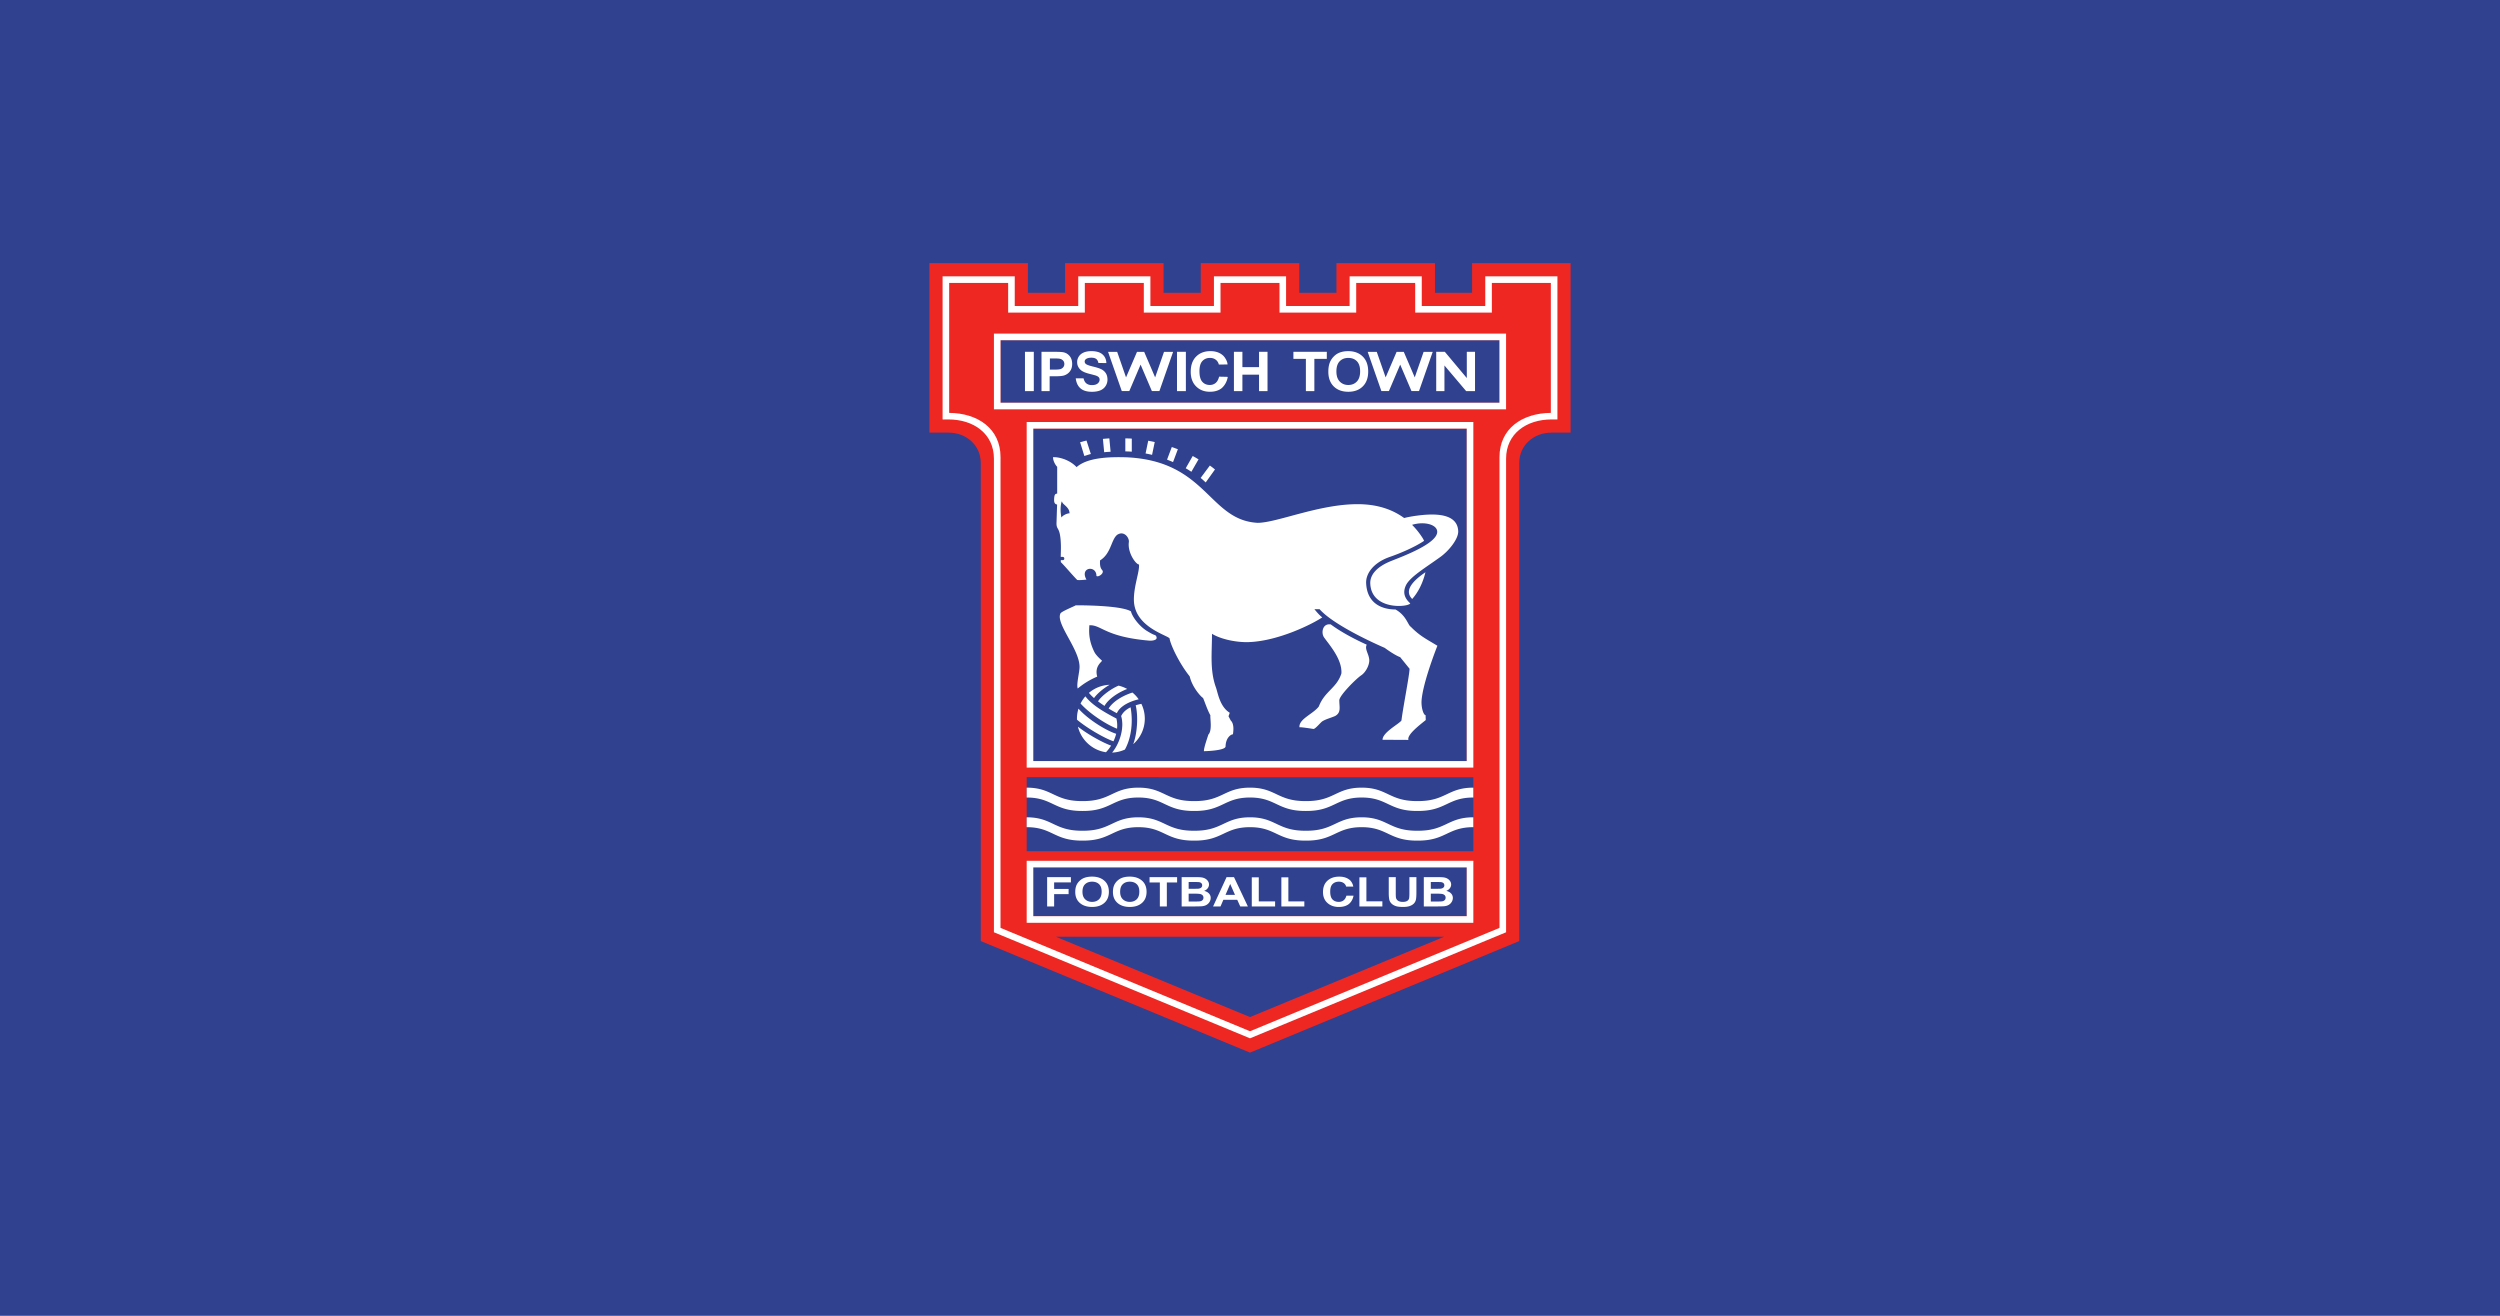 <svg xmlns="http://www.w3.org/2000/svg" viewBox="0 0 950 500"><path d="M0 500h950V0H0z" class="mono" style="fill:#2f418f"/><g class="mono"><path d="M493.72 100v11.277h14.13V100h37.428v11.277h14.118V100h37.432v64.4h-7.267c-6.747 0-12.252 4.784-12.252 11.538l.001 181.67L475 399.996l-102.31-42.388v-181.67c0-6.754-5.502-11.538-12.25-11.538h-7.267V100h37.432v11.277h14.12V100h37.426v11.277h14.13V100h37.435" style="fill-rule:evenodd;fill:#ee2722"/><path d="M392.64 289.19V162.87h164.72v126.32zM569.8 153.04v-23.774H380.2v23.774zM390.14 295.32c56.586 0 113.14.014 169.73.014v28.135c-56.59 0-113.14-.014-169.73-.014zM392.64 329.6v18.541h164.72v-18.54zM475 386.48l-73.764-30.51h147.53z" style="fill-rule:evenodd;fill:#2f418f"/></g><path d="M380.2 173.67c0-10.802-8.653-16.705-19.518-16.776v-49.385h22.415v11.275h29.137v-11.275h22.413v11.275h29.15v-11.275h22.409v11.275h29.15v-11.275h22.412v11.275h29.138v-11.275h22.413v49.385c-10.863.071-19.517 5.973-19.517 16.776l.009 178.92-94.809 39.279-94.81-39.279zm81.093-68.665v11.275h-24.142v-11.275H409.73v11.275h-24.129v-11.275h-27.418v54.386h2.258c9.497 0 17.241 5.392 17.247 14.901l.001 179.97 97.313 40.301 97.313-40.301v-179.97c.005-9.509 7.75-14.901 17.245-14.901h2.261v-54.386h-27.419v11.275h-24.129v-11.275h-27.422v11.275h-24.14v-11.275z" style="fill-rule:evenodd;fill:#fff"/><path d="M390.14 160.37V291.7h169.73V160.37zm2.504 2.502h164.72v126.32h-164.72zM377.69 126.77v28.777h194.62V126.77zm2.508 2.5h189.6v23.773h-189.6zM390.14 327.1v23.555h169.73V327.1zm2.504 2.508h164.72v18.54h-164.72z" style="fill-rule:evenodd;fill:#fff"/><path d="M400.17 173.73c-.078.949.55 2.611 1.563 3.676l-.004 10.174c-.902-.01-1.066.668-1.15 1.894-.098 1.398.177 2.117 1.118 2.246l-.22 6.903c-.074 2.273.707 1.89 1.214 4.138.288 1.28.407 2.79.448 4.37.04 1.577-.032 2.944-.055 4.494.787-.06 1.404-.049 1.344.732-.04.507-.478.563-1.32.461-.004.194-.004.593-.004.783 1.468 1.415 4.158 4.667 6.125 6.672 0 .388 3.247-.004 3.634-.004-2.695-4.735 3.787-5.636 3.787-1.41.562.563 2.646-.688 2.397-1.822-.145-.665-1.243-.762-1.023-4.088 4.183-2.575 4.183-7.753 6.46-9.68 2.626-1.797 4.708 1.09 4.485 2.72-.559 4.064 2.689 8.514 3.842 8.514.327 2.516-2.033 8.316-1.926 13.598.204 10.091 12.488 13.18 13.55 14.482.305 2.286 3.586 9.374 7.651 14.436.94 4.01 4.04 7.549 5.088 8.231.593 1.322 1.638 4.588 2.777 6.564-.16 1.13.794 5.773-.794 7.373-.329 1.22-1.654 4.704-1.668 6.266 1.16 0 8.232-.277 8.232-1.824.083-3.305 2.043-4.592 2.816-4.592 0-.387.72-3.77-.847-5.238l-.848-1.61.47-1.326c-3.826-2.353-4.524-7.63-5.236-9.586-2.382-6.553-1.517-13.084-1.517-20.432 3.285 2.031 9.193 3.342 14.062 3.156 11.216-.427 24.02-6.821 27.85-9.394-.902-.672-1.792-1.64-2.988-3.107l1.96-.006c6.176 7.019 26.42 15.386 24.818 14.74-.119-.048 3.789 2.81 5.8 3.48l3.575 4.412c0 2.26-2.518 14.913-3.076 19.664-.943 1.359-7.191 4.5-7.191 7.332l9.838.051c-.584-1.837 3.612-5.163 6.582-7.537l-.059-1.875c-.82 0-1.742-3.046-1.515-5.707.474-5.587 3.86-15.172 6.002-20.652-4.121-2.542-6.54-3.597-10.137-7.248-1.048-.594-1.657-4.254-5.782-6.541-4.905-.016-10.798-2.053-11.158-10.018-.16-3.539 2.68-7.78 9.063-9.982 3.045-1.05 8.954-3.407 12.959-6.077a9 9 0 0 0-.69-1.277 29.5 29.5 0 0 0-3.886-4.824c4.524-1.365 9.157-.203 9.535 2.332.663 4.574-12.981 9.61-17.484 11.408-5.698 2.273-8.077 5.41-7.932 8.621.464 10.182 14.417 8.969 15.201 7.49-2.843-2.523-2.518-4.875-1.734-6.69 1.437-3.325 7.724-6.981 13.307-11.052 3.217-2.348 6.75-6.82 6.642-9.67-.199-5.342-5.479-6.479-10.793-6.342-2.988.076-7.13.645-9.761 1.316-5.162-3.776-11.225-5.23-17.48-5.26-14.817-.069-30.702 7.037-38.171 7.096-18.622-.999-19.266-23.453-49.705-24.9-6.955-.232-15.033.12-19.111 3.727-2.497-2.666-6.379-3.864-8.93-3.781zm3.272 16.828.173.145c.139 1.012 2.809 1.99 2.809 4.365-.932-.037-2.658.818-3.074 1.595-.426-2.006-.446-4.336.092-6.105" style="fill-rule:evenodd;fill:#fff"/><path d="M536.64 227.61c2.433-2.723 4.145-6.404 5.023-10.155-1.924 1.31-4.959 3.572-5.958 5.958-.578 1.376-.436 2.855.935 4.197M493.8 276.41c-.085-.252 4.316.43 5.324.596.726 0 2.675-2.449 3.375-2.914 1.341-.84 3.355-1.342 4.865-2.013 2.348-1.342 1.574-3.304 1.574-5.988.052-1.807 6.243-8.06 8.337-9.473 1.84-1.244 3.213-4.158 3.042-5.972-.222-2.331-1.82-4-.956-5.663-3.603-1.634-9.365-4.495-13.652-7.701-3.19-.504-3.745 3.225-2.58 4.908 1.853 2.68 6.919 8.216 6.609 13.692-1.724 5.584-6.366 6.746-8.574 12.567-2.14 2.867-7.743 4.79-7.364 7.961M409.53 261.64c1.796-1.475 4.03-3.078 7.413-4.529-1.04-3.753 1.433-5.354 1.834-6.023-.96-.928-2.301-2.085-2.954-3.41-2.482-5.023-1.88-8.53-1.88-10.072 4.597-.249 5.799 4.38 22.791 5.839.943.08 2.608-.115 2.764-.904.065-.334-.013-.921-.652-1.236-.86-.238-1.848-.86-2.68-1.344-3.365-1.96-6.009-5.809-6.393-7.632-3.027-1.87-13.782-2.315-20.984-2.315-.589.398-5.421 2.313-5.808 3.085-1.918 3.837 7.151 13.436 7.247 20.237.03 2.107-1.265 6.601-.698 8.305M461.69 178.4a26 26 0 0 0-1.946-1.496l-3.501 4.708c.684.53 1.353 1.203 1.927 1.719zM455.45 174.54c-.704-.376-1.474-.888-2.226-1.252l-2.65 4.65c.733.413 1.477.91 2.154 1.336zM447.59 170.71q-1.141-.44-2.306-.841l-1.803 4.796q1.162.442 2.277.93zM438.8 167.98a54 54 0 0 0-2.476-.502l-1.01 4.84c.808.155 1.683.332 2.472.529zM430.08 166.67a73 73 0 0 0-2.454-.092v4.952q1.253.02 2.454.107zM421.55 166.58q-1.213.08-2.445.203l.482 5.073c.825-.123 1.642-.12 2.441-.201zM412.88 167.42c-.803.156-1.64.438-2.437.627l1.606 5.232c.8-.239 1.695-.56 2.473-.756zM389.49 148.62v-14.932h3.358v14.932zm6.279 0v-14.932h4.99c1.906 0 2.953.076 3.532.223q1.332.337 2.234 1.463.898 1.124.899 2.907 0 1.375-.52 2.314-.518.933-1.317 1.47c-.535.356-1.072.6-1.627.71-.746.145-1.635.21-3.054.21h-2.043v5.635zm3.187-12.406v4.237h1.765c1.272 0 1.929-.08 2.356-.234a2.1 2.1 0 0 0 1.007-.734c.245-.336.365-.719.365-1.16q0-.817-.51-1.345-.514-.53-1.297-.662c-.386-.067-.965-.102-2.127-.102zm9.823 7.547h2.97c.19.847.527 1.465 1.014 1.882q.804.695 2.172.695 1.447 0 2.182-.615.734-.618.734-1.442a1.37 1.37 0 0 0-.309-.902q-.31-.374-1.078-.648-.527-.181-2.4-.65-2.41-.6-3.383-1.478-1.366-1.229-1.366-3.004 0-1.14.643-2.133.644-.994 1.854-1.513 1.209-.52 2.92-.52 2.796 0 4.208 1.231 1.41 1.236 1.482 3.292l-3.022-.004c-.136-.695-.406-1.205-.8-1.52q-.63-.504-1.898-.504-1.306.001-2.046.54a1.09 1.09 0 0 0-.473.926q0 .533.442.908.568.478 2.756.997 2.184.521 3.235 1.075 1.046.555 1.64 1.517.59.963.59 2.379a4.4 4.4 0 0 1-.707 2.403q-.706 1.12-2.006 1.666-1.294.545-3.229.545-2.816-.001-4.324-1.31-1.506-1.309-1.8-3.813zm38.48 4.859v-14.932h3.376v14.932zm16.007-5.489 3.272.076c-.215 1.863-1.42 3.69-2.537 4.481q-1.672 1.186-4.245 1.186-3.18 0-5.23-2.032-2.047-2.03-2.048-5.557 0-3.727 2.059-5.79 2.06-2.061 5.417-2.062 2.93.001 4.761 1.621c.725.639 1.738 2.228 1.752 3.454l-3.31.01q-.286-1.163-1.183-1.834-.9-.674-2.186-.674-1.773 0-2.88 1.193-1.109 1.191-1.107 3.86.001 2.83 1.09 4.032 1.089 1.203 2.834 1.201 1.285.002 2.212-.763.925-.762 1.33-2.402zm5.624 5.489v-14.932h3.224v5.819h6.32v-5.82h3.224v14.933h-3.224v-6.239h-6.32v6.239zm27.343 0v-12.243h-4.74v-2.69h12.694v2.69h-4.73v12.243zm11.6-7.477q.001 2.536 1.279 3.844 1.28 1.31 3.244 1.31 1.97 0 3.23-1.3 1.261-1.298 1.262-3.895 0-2.567-1.23-3.83c-.817-.84-1.908-1.262-3.262-1.262q-2.034 0-3.275 1.278-1.246 1.28-1.247 3.855zm-3.067.103c0-1.52.235-2.8.711-3.83a7 7 0 0 1 1.456-2.047 6.1 6.1 0 0 1 2.021-1.345q1.46-.588 3.366-.59 3.453 0 5.525 2.048 2.071 2.043 2.07 5.694c0 2.409-.685 4.29-2.056 5.655q-2.056 2.042-5.496 2.043-3.484 0-5.54-2.032t-2.057-5.596zm40.997 7.374v-14.932h3.272l8.349 9.973v-9.973h3.125v14.932h-3.374l-8.247-9.736v9.736zm-13.676-10.028-.016-.05-.014.05-4.275 10.02-2.862-.006-5.206-14.906 3.456.004 3.373 9.7 4.169-9.704h2.72l4.17 9.703 3.372-9.7 3.458-.003-5.208 14.906-2.862.006zm-98.65 0-.015-.05-.014.05-4.276 10.02-2.861-.006-5.208-14.906 3.457.004 3.373 9.7 4.169-9.704h2.72l4.17 9.703 3.372-9.7 3.456-.003-5.207 14.906-2.861.006zM397.91 344.45v-11.147h9.033v2.02h-6.373v2.48h5.501v1.962h-5.5v4.685zm10.688-5.504q0-1.704.601-2.861a5.3 5.3 0 0 1 1.228-1.526 5.2 5.2 0 0 1 1.703-1.006q1.23-.44 2.84-.44 2.912-.001 4.66 1.528t1.747 4.25q0 2.7-1.734 4.223-1.733 1.527-4.636 1.527-2.941 0-4.674-1.519-1.735-1.516-1.735-4.176zm2.741-.077q0 1.893 1.032 2.87 1.034.976 2.627.976 1.59 0 2.61-.968 1.019-.971 1.02-2.91 0-1.915-.994-2.858c-.66-.626-1.542-.942-2.637-.942q-1.648 0-2.65.954-1.008.955-1.008 2.878m11.577.077q0-1.704.6-2.861a5.3 5.3 0 0 1 1.23-1.526 5.2 5.2 0 0 1 1.702-1.006q1.232-.44 2.84-.44 2.912-.001 4.662 1.528 1.746 1.528 1.746 4.25 0 2.7-1.737 4.223-1.73 1.527-4.634 1.527-2.942 0-4.674-1.519-1.735-1.516-1.735-4.176zm2.74-.077q.001 1.893 1.034 2.87 1.035.976 2.626.976t2.611-.968q1.018-.971 1.02-2.91-.001-1.915-.995-2.858-.992-.94-2.636-.942-1.648 0-2.65.954-1.01.955-1.01 2.878m15.084 5.581v-9.128h-3.91v-2.02h10.472v2.02h-3.903v9.128zm8.287-11.147h5.267q1.563 0 2.334.111.767.112 1.373.46.608.35 1.013.931.403.581.404 1.306 0 .781-.499 1.436-.5.653-1.353.98 1.205.297 1.852 1.013a2.42 2.42 0 0 1 .647 1.68q0 .76-.42 1.478-.416.718-1.14 1.147t-1.783.53q-.665.06-3.21.076h-4.485zm2.661 1.857v2.576h1.743c1.039 0 1.68-.013 1.933-.037.456-.044.813-.18 1.075-.4q.39-.33.391-.87 0-.516-.337-.84-.34-.324-1.001-.392-.398-.037-2.276-.037zm0 4.432v2.98h2.463q1.437 0 1.823-.067.595-.091.966-.447.375-.354.376-.946 0-.503-.289-.85-.29-.35-.832-.51t-2.359-.16zm22.505 4.858H471.3l-1.152-2.532h-5.266l-1.086 2.532h-2.824l5.131-11.147h2.815zm-4.898-4.41-1.815-4.137-1.78 4.137zm6.38 4.41v-11.056h2.662v9.125h6.204v1.932zm11.245 0v-11.056h2.66v9.125h6.066v1.932zm24.718-4.097 2.699-.006c-.256 1.595-1.172 2.819-2.092 3.409q-1.38.886-3.502.886-2.625 0-4.313-1.518-1.69-1.514-1.69-4.148 0-2.783 1.698-4.322 1.7-1.54 4.469-1.539 2.416 0 3.927 1.209c.597.477 1.267 1.519 1.41 2.592l-2.696-.008a2.35 2.35 0 0 0-.975-1.368q-.743-.503-1.801-.503-1.465 0-2.379.89t-.912 2.883q0 2.113.898 3.009.899.899 2.34.897 1.058 0 1.824-.57.762-.57 1.094-1.793zm4.932 4.097v-11.056h2.663v9.1h6.067v1.957zm11.156-11.147h2.662v6.039q0 1.436.098 1.862.173.685.812 1.098.645.414 1.76.414 1.13 0 1.707-.39.574-.392.692-.963.114-.57.114-1.893v-6.166h2.663v5.855q-.001 2.007-.216 2.836a2.96 2.96 0 0 1-.797 1.399q-.579.57-1.55.91-.97.338-2.532.338-1.89 0-2.862-.37-.98-.367-1.543-.959-.565-.588-.746-1.235-.262-.957-.262-2.828zm13.32 0h5.267q1.564 0 2.334.112.767.111 1.373.459.608.35 1.013.932.404.58.404 1.306-.001.781-.499 1.435-.5.654-1.352.981 1.204.296 1.85 1.013.648.711.648 1.68c0 .504-.14 1-.419 1.478q-.416.717-1.14 1.146-.726.43-1.784.53-.668.061-3.21.076h-4.485zm2.66 1.858v2.576h1.744c1.04 0 1.68-.014 1.934-.038.455-.044.812-.18 1.073-.4q.391-.33.391-.869.002-.517-.337-.841-.338-.322-1.001-.392c-.265-.025-1.02-.036-2.275-.036zm0 4.431v2.98h2.466q1.434 0 1.823-.067c.393-.06.717-.21.964-.447q.375-.353.374-.945 0-.504-.286-.851-.29-.35-.832-.51-.543-.16-2.359-.16zM421.67 260.22a12.83 12.83 0 0 0-7.883 3.073c.525.654 1.191 1.321 1.945 1.98 1.122-1.614 3.523-3.69 5.938-5.053m-9.22 4.39a13 13 0 0 0-1.839 2.726c3.595 4.04 10.073 8.104 13.873 9.573.125-1.261.066-2.562-.24-3.864-4.419-2.312-9.255-5.049-11.794-8.436zm-2.627 4.678a12.8 12.8 0 0 0-.572 4.185c3.885 3.282 10.47 7.05 13.865 8.229.426-.898.783-1.86 1.032-2.862-3.662-1.145-10.549-5.3-14.325-9.552zm-.217 6.843c1.226 5.054 5.444 8.96 10.66 9.724a15 15 0 0 0 1.953-2.52c-3.17-1.129-8.788-4.215-12.613-7.204zm12.985 9.852a12.8 12.8 0 0 0 4.867-1.146c2.215-3.935 3.265-9.9 2.162-16.064-1.707.828-2.915 1.922-3.582 3.326 1.389 4.667-.748 10.736-3.447 13.885zm8.018-3.183c2.703-2.366 4.417-5.839 4.417-9.699a12.8 12.8 0 0 0-1.31-5.646q-1.15.237-2.151.554c1.038 4.253.554 10.95-.956 14.791zm2.096-17.06a13 13 0 0 0-2.367-2.569c-3.756 1.173-7.516 3.471-9.058 6.076a53 53 0 0 0 3.126 1.775c.997-2.325 4.092-4.306 8.3-5.283m-4.368-3.933a12.9 12.9 0 0 0-3.29-1.264c-3.11 1.33-6.606 4.033-7.792 5.971a43 43 0 0 0 2.458 1.738c1.396-2.532 5.003-5.046 8.624-6.445M559.86 314.33c-9.82 0-10.418 5.176-21.22 5.107-10.804.07-11.393-5.107-21.213-5.107-9.822 0-10.413 5.177-21.213 5.107-10.804.07-11.393-5.107-21.219-5.107-9.825 0-10.415 5.176-21.217 5.107-10.803.07-11.393-5.107-21.215-5.107-9.82 0-10.411 5.177-21.213 5.107-10.803.07-11.392-5.107-21.215-5.107v-3.754c9.823 0 10.412 5.176 21.215 5.107 10.803.07 11.394-5.107 21.213-5.108 9.821 0 10.412 5.177 21.215 5.107 10.802.07 11.392-5.107 21.217-5.107 9.826 0 10.415 5.177 21.219 5.108 10.801.07 11.391-5.107 21.213-5.108 9.82 0 10.409 5.177 21.213 5.107 10.802.07 11.4-5.107 21.22-5.107zm0-15.024c-9.82 0-10.411 5.177-21.215 5.108-10.802.069-11.393-5.108-21.213-5.107s-10.411 5.176-21.213 5.108c-10.802.068-11.393-5.108-21.217-5.108-9.825-.001-10.415 5.176-21.218 5.107-10.803.069-11.392-5.108-21.214-5.107s-10.411 5.176-21.214 5.108c-10.802.068-11.392-5.108-21.213-5.108v3.754c9.821 0 10.412 5.177 21.213 5.108 10.803.07 11.393-5.108 21.214-5.109 9.822 0 10.412 5.177 21.214 5.108 10.803.069 11.393-5.108 21.218-5.108s10.415 5.178 21.217 5.109c10.802.07 11.393-5.108 21.213-5.109 9.82 0 10.411 5.177 21.213 5.108 10.804.069 11.394-5.108 21.215-5.108z" style="fill-rule:evenodd;fill:#fff"/></svg>
